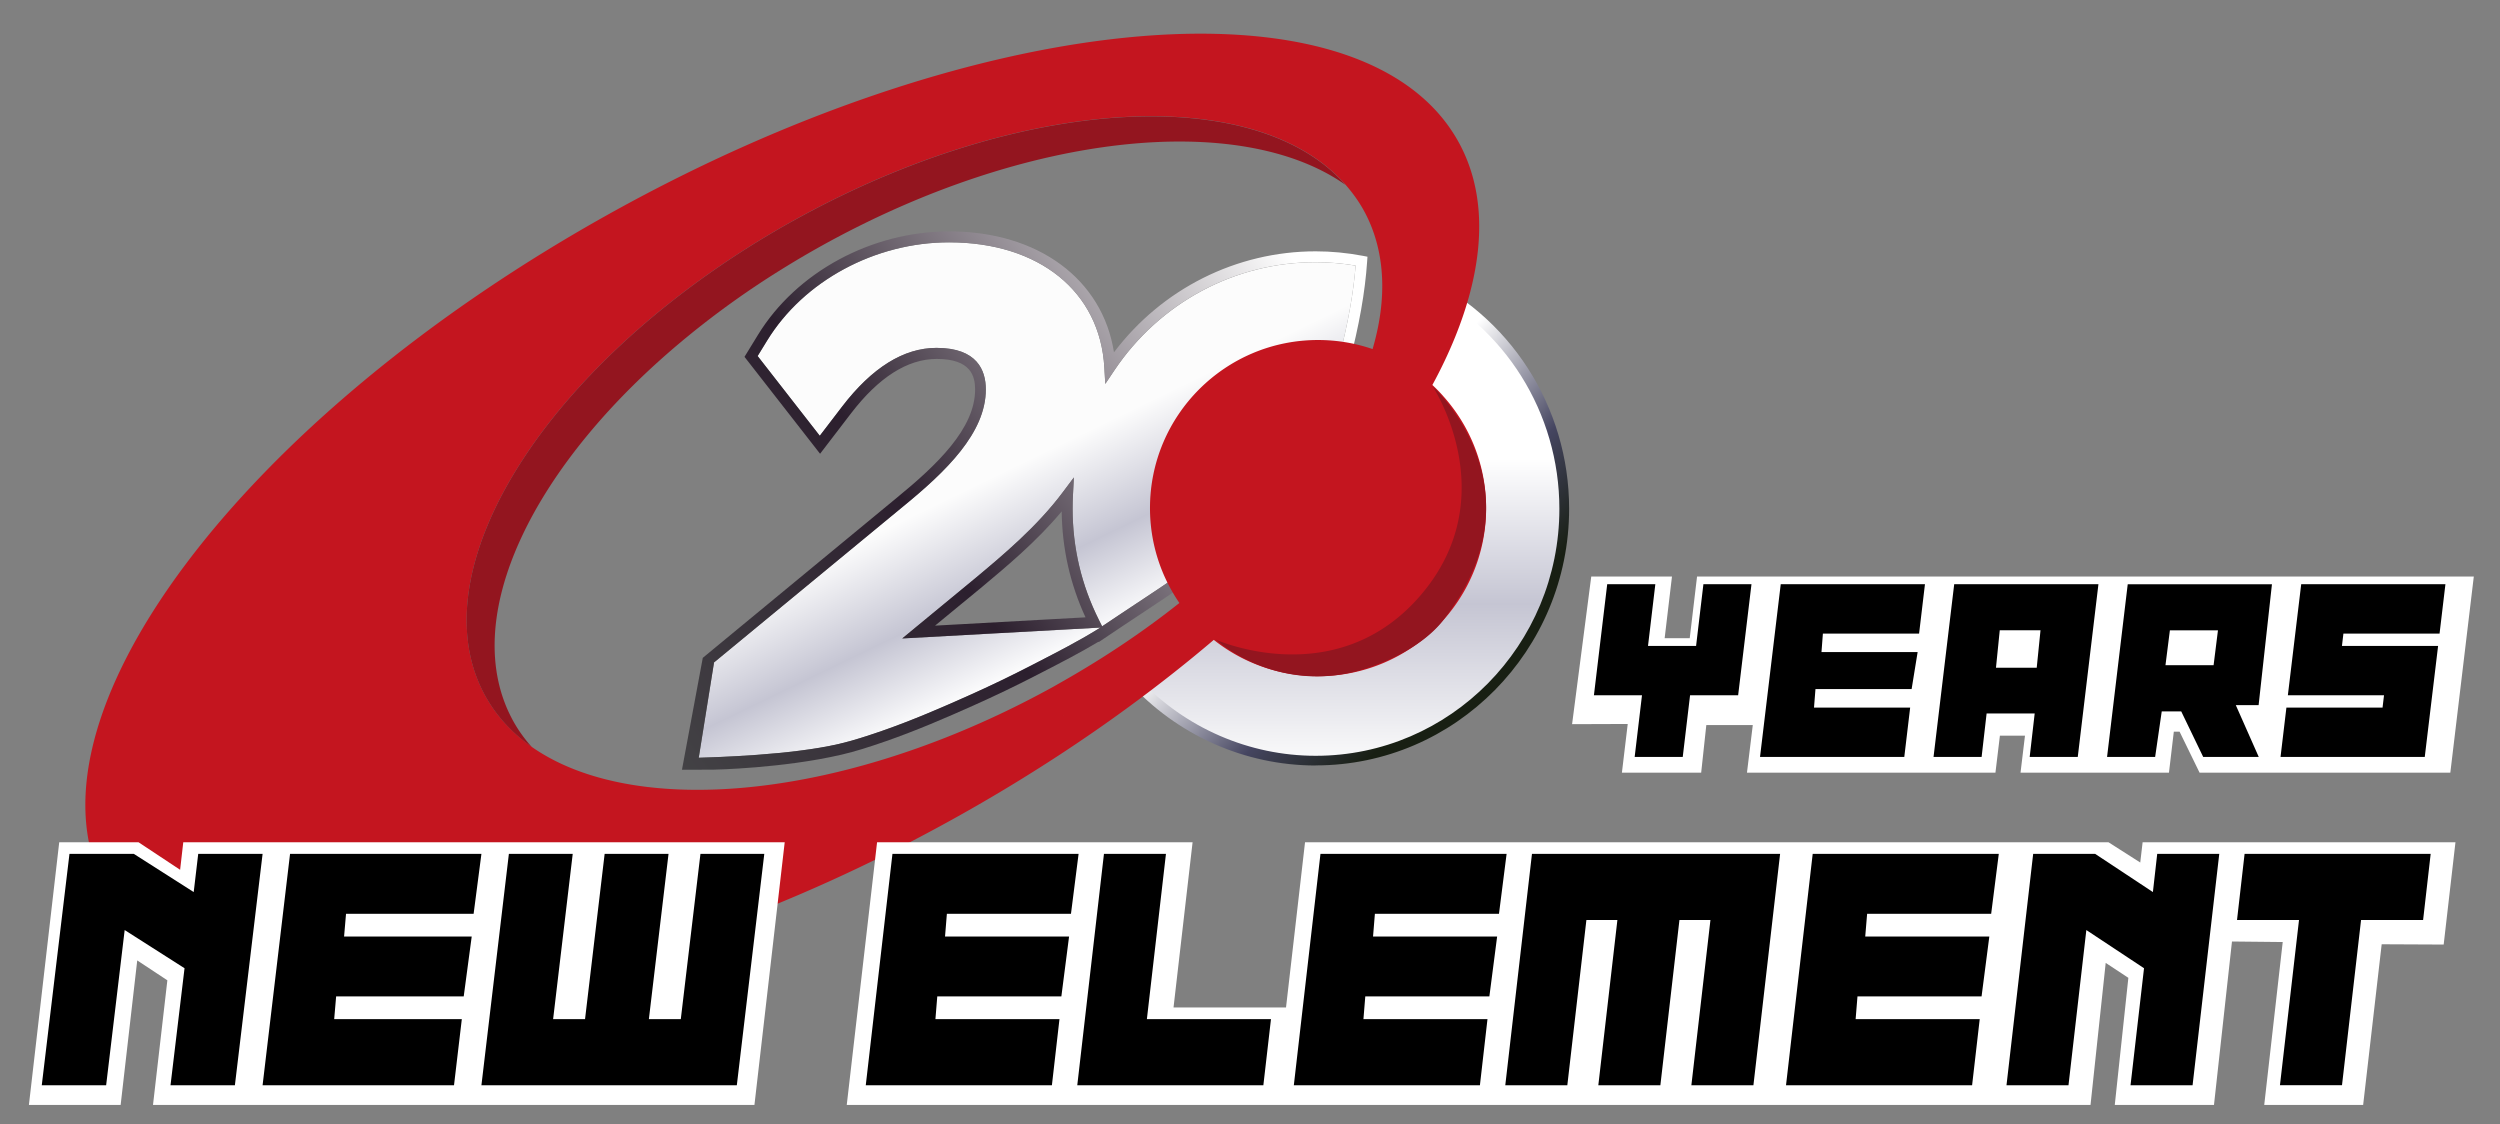 <svg xmlns="http://www.w3.org/2000/svg" xmlns:xlink="http://www.w3.org/1999/xlink" viewBox="0 0 515.35 231.71">
  <rect x="0" y="0" width="515.35" height="231.71" fill="#808080" stroke="none"/>
  <defs>
    <linearGradient id="b" x1="237.75" y1="159.1" x2="206.34" y2="94.3" gradientUnits="userSpaceOnUse">
      <stop offset=".01" stop-color="#fff"/>
      <stop offset=".41" stop-color="#fff"/>
      <stop offset=".67" stop-color="#c5c5d3"/>
      <stop offset=".96" stop-color="#fcfcfc"/>
    </linearGradient>
    <linearGradient id="c" x1="277.92" y1="47.12" x2="277.92" y2="162.6" xlink:href="#b"/>
    <linearGradient id="d" x1="257.97" y1="92.36" x2="302.77" y2="134.68" gradientUnits="userSpaceOnUse">
      <stop offset=".01" stop-color="#fff"/>
      <stop offset=".05" stop-color="#fff"/>
      <stop offset=".26" stop-color="#fff"/>
      <stop offset=".69" stop-color="#454560"/>
      <stop offset="1" stop-color="#181f13"/>
    </linearGradient>
    <linearGradient id="e" x1="310.99" y1="12.87" x2="124.71" y2="147.27" gradientUnits="userSpaceOnUse">
      <stop offset=".01" stop-color="#fff"/>
      <stop offset=".05" stop-color="#fff"/>
      <stop offset=".26" stop-color="#fff"/>
      <stop offset=".67" stop-color="#2c1f2e"/>
      <stop offset="1" stop-color="#454547"/>
    </linearGradient>
    <style>
      .g{fill:#fff}.m{fill:#93151f}
    </style>
  </defs>
  <g id="a">
    <path d="m147.18 136.64-3.14 19.57c3.52-.12 18.94-.53 28.9-2.85 2.83-.66 5.61-1.56 8.91-2.7 6.21-2.16 12.23-4.77 17.8-7.26 4.46-1.99 8.88-4.12 13.13-6.32l1.32-.68c3.82-1.97 8.15-4.19 12.1-6.63l.65-.4-40.87 2.25 14.98-12.35c5.71-4.76 12.82-10.69 18.18-17.87l2.23-2.98-.19 3.71c-.05.9-.07 1.81-.07 2.73 0 8.04 1.82 15.75 5.41 22.92l.67 1.34 3.29-2.2c1.21-.81 2.42-1.61 3.63-2.41 2.93-1.94 5.96-3.93 8.88-5.98-2.04-4.29-3.07-8.89-3.07-13.68 0-17.47 14.03-31.68 31.27-31.68 1.63 0 3.28.13 4.91.39 1.83-7.16 2.9-13.19 3.35-18.8-2.76-.47-5.53-.7-8.27-.7-16.61 0-32.11 8.33-41.46 22.28l-1.88 2.81-.19-3.37c-.88-15.69-13.44-25.82-32-25.82-15.26 0-29.98 7.95-37.52 20.26l-1.95 3.18 12.81 16.44 4.6-6.01c6.16-8.04 12.7-12.11 19.46-12.11 8.41 0 10.17 4.66 10.17 8.56 0 8.97-8.2 16.9-17.06 24.14l-39.04 32.2Z" style="fill:url(#b)"/>
    <path d="M291.69 57.27c-.73 7.39-2.33 14.66-4.25 21.86 8.37 5.43 13.92 14.93 13.92 25.74 0 16.87-13.49 30.55-30.14 30.55-7.64 0-14.6-2.88-19.91-7.63-4.19 3.01-8.5 5.84-12.86 8.71-1.7 1.12-3.38 2.24-5.06 3.37 9.37 10.4 22.85 16.92 37.84 16.92 28.29 0 51.23-23.25 51.23-51.92 0-21.3-12.66-39.59-30.76-47.6Z" style="fill:url(#c)"/>
    <path d="M271.22 157.8c-14.64 0-28.7-6.29-38.58-17.25l-.77-.86 1.53-1.02 4.5-3 .25-.16c4.17-2.75 8.49-5.58 12.58-8.52l.65-.47.6.53c5.32 4.75 12.16 7.37 19.25 7.37 16.07 0 29.14-13.26 29.14-29.55 0-10.13-5.04-19.44-13.47-24.91l-.61-.4.19-.7c2.25-8.44 3.59-15.33 4.22-21.7l.14-1.38 1.26.56c19.05 8.43 31.36 27.47 31.36 48.52 0 29.18-23.43 52.92-52.23 52.92Zm-36.31-17.74c9.45 10.02 22.62 15.74 36.31 15.74 27.7 0 50.23-22.84 50.23-50.92 0-19.79-11.3-37.74-28.92-46.11-.67 5.91-1.94 12.31-3.95 19.93 8.64 5.89 13.77 15.62 13.77 26.18 0 17.4-13.97 31.55-31.14 31.55-7.32 0-14.38-2.61-19.98-7.35-3.93 2.8-8.03 5.5-12 8.11l-.25.16c-1.37.9-2.73 1.81-4.09 2.72Z" style="fill:url(#d)"/>
    <path d="m140.58 158.67 4.29-23.06 39.91-32.93c8.43-6.89 16.23-14.36 16.23-22.39 0-2.7-.82-6.3-7.91-6.3-6.02 0-11.96 3.78-17.67 11.22l-6.38 8.33-15.58-19.98 2.77-4.52c7.94-12.97 23.42-21.34 39.45-21.34 18.35 0 31.6 9.89 33.94 24.93 9.89-13.09 25.22-20.82 41.59-20.82 3.2 0 6.46.31 9.68.92l.99.19-.07 1c-.43 6.31-1.62 13.06-3.76 21.24l-.27 1.03-1.04-.2c-1.83-.36-3.69-.54-5.53-.54-16 0-29.01 13.2-29.01 29.42 0 4.76 1.09 9.31 3.25 13.53l.45.87-.8.57c-3.19 2.27-6.52 4.46-9.73 6.59-1.21.8-2.41 1.59-3.62 2.4l-5.27 3.53-.05-.07c-3.75 2.25-7.74 4.3-11.29 6.13l-1.32.68c-4.29 2.22-8.75 4.36-13.25 6.37-5.62 2.51-11.69 5.14-17.98 7.33-3.37 1.17-6.21 2.09-9.14 2.77-12.15 2.82-26.27 3.09-26.41 3.09l-6.47.02Zm6.6-22.04-3.14 19.57c3.52-.12 18.94-.53 28.9-2.85 2.83-.66 5.61-1.56 8.91-2.7 6.21-2.16 12.23-4.77 17.8-7.26 4.46-1.99 8.88-4.12 13.13-6.32l1.32-.68c3.82-1.97 8.15-4.19 12.1-6.63l.65-.4-40.87 2.25 14.98-12.35c5.71-4.76 12.82-10.69 18.18-17.87l2.23-2.98-.19 3.71c-.05.9-.07 1.81-.07 2.73 0 8.04 1.82 15.75 5.41 22.92l.67 1.34 3.29-2.2c1.21-.81 2.42-1.61 3.63-2.41 2.93-1.94 5.96-3.93 8.88-5.98-2.04-4.29-3.07-8.89-3.07-13.68 0-17.47 14.03-31.68 31.27-31.68 1.63 0 3.28.13 4.91.39 1.83-7.16 2.9-13.19 3.35-18.8-2.76-.47-5.53-.7-8.27-.7-16.61 0-32.11 8.33-41.46 22.28l-1.88 2.81-.19-3.37c-.88-15.69-13.44-25.82-32-25.82-15.26 0-29.98 7.95-37.52 20.26l-1.95 3.18 12.81 16.44 4.6-6.01c6.16-8.04 12.7-12.11 19.46-12.11 8.41 0 10.17 4.66 10.17 8.56 0 8.97-8.2 16.9-17.06 24.14l-39.04 32.2Zm71.68-31.21c-5.17 6.19-11.35 11.34-16.44 15.59l-9.67 7.96 31.02-1.71c-3.18-6.88-4.83-14.22-4.91-21.84Z" style="fill:url(#e)"/>
    <path d="M297.41 81.54c-.68-.76-1.4-1.49-2.14-2.18 3.61-6.65 6.23-13.13 7.84-19.32 0-.02 0-.04.01-.05 2.97-11.5 2.36-22-2.46-30.73a33.322 33.322 0 0 0-4.33-6.09c-24.7-27.6-97.71-19.46-169.77 20.38C49.62 86.09 2.72 148.75 21.88 183.4c2.45 4.43 5.86 8.18 10.11 11.28 28.98 21.14 96.89 11.53 163.99-25.57a349.582 349.582 0 0 0 22.58-13.6c4.99-3.27 9.8-6.61 14.44-10.02 6.05-4.44 11.8-8.98 17.21-13.59a34.468 34.468 0 0 0 21.5 7.49c19.12 0 34.64-15.52 34.64-34.64 0-8.92-3.39-17.06-8.94-23.2Zm-78.21 65.95s-.09.03-.14.05c.05-.02.09-.04.14-.07v.01Zm63.75-75.53a34.614 34.614 0 0 0-11.25-1.87c-19.12 0-34.64 15.52-34.64 34.64 0 7.26 2.24 14 6.06 19.57-5.05 4.01-10.5 7.87-16.28 11.51-2.69 1.69-5.45 3.34-8.28 4.94-.46.26-.91.52-1.37.78-29.82 16.49-60.54 23.43-83.59 20.71l-.03.03h-.02l.02-.03c-9.49-1.12-17.68-3.88-23.97-8.29-.01-.02-.03-.03-.04-.05-3.99-2.82-7.22-6.3-9.51-10.46-14.69-26.57 13.95-70.56 63.91-98.19 46.39-25.65 94.93-28.21 113.4-7.18 1.42 1.62 2.69 3.36 3.74 5.26 1.82 3.29 2.96 6.84 3.49 10.6.8 5.62.21 11.7-1.64 18.01Z" style="fill:#c4151f"/>
    <path class="g" d="M509.96 118.85H349.83l-1.51 12.71h-5.17l1.51-12.71h-16.64l-3.95 30.43 11.47-.04-1.2 10.04h16.34l1.06-9.82h9.58l-1.2 9.82h51.22l.92-7.63h5.17l-.92 7.63h30.6l1-8.45h1.19l4.12 8.45h51.69l4.84-40.43ZM55.54 173.62H37.78l-.65 5.68-8.58-5.68H12.21l-6.25 54.15h18.91l3.42-29.79 6.21 4.1-2.96 25.69h123.98l6.24-54.15H55.54zM441.68 173.62l-.49 4.18-6.55-4.18H269.02l-3.92 34.06h-23.19l3.93-34.06H180.8l-6.25 54.15h256.39l3.13-29.28 4.67 3.08-2.8 26.2h20.45l3.71-33.69 10.46.11-3.81 33.58h20.39l3.82-33.12 12.78.06 2.43-21.09h-64.49z"/>
    <path d="M395.6 130.61h-19.83l-.29 3.81h19.82l-1.24 7.63h-19.82l-.3 3.81h19.82l-1.21 10.18h-29.74l4.27-35.61h29.73l-1.21 10.18zM402.84 120.43l-4.26 35.6h9.91l1.03-8.96h9.91l-1.03 8.96h9.91l4.26-35.6h-29.73Zm17.01 17.22h-8.4l.78-7.73h8.4l-.78 7.73ZM502.89 130.61h-19.82l-.3 2.54h19.82l-2.75 22.89h-29.73l1.21-10.18h19.82l.3-2.54h-19.82l2.75-22.89h29.73l-1.21 10.18zM358.3 143.32h-9.91l-1.51 12.71h-9.91l1.51-12.71h-9.91c.33-2.8 2.74-22.89 2.74-22.89h9.92l-1.51 12.72h9.91l1.51-12.72h9.91l-2.75 22.89ZM465.59 145.36l2.75-24.92h-29.73l-4.26 35.6h9.91l1.36-9.39h4.02l4.53 9.39h11.45l-4.73-10.68h4.7Zm-9.29-8.23h-9.91l.91-7.19h9.91l-.9 7.19ZM48.42 223.71H35.15l2.89-24.12-12.34-7.87-3.82 31.99H8.61l5.71-47.69h13.27l12.34 7.87.93-7.87h13.27l-5.71 47.69zM97.63 188.37h-26.3l-.4 4.68h26.31l-1.65 12.35h-26.3l-.4 4.68H95.2l-1.61 13.63H54.13l5.66-47.69h39.45l-1.61 12.35zM157.55 176.02l-5.66 47.69H99.24l5.66-47.69h13.16l-4.04 34.06h6.58l4.04-34.06h13.17l-4.05 34.06h6.58l4.05-34.06h13.16zM220.38 193.05l-1.59 12.35h-25.58l-.38 4.68h25.57l-1.56 13.63h-38.37l5.5-47.69h38.37l-1.57 12.35h-25.58l-.38 4.68h25.57zM260.43 223.71h-38.36l5.5-47.69h12.78l-3.93 34.06H262l-1.57 13.63zM308.62 193.05l-1.6 12.35h-25.58l-.38 4.68h25.57l-1.56 13.63h-38.36l5.49-47.69h38.37L309 188.37h-25.58l-.38 4.68h25.58zM361.45 223.71h-12.79l3.93-34.06h-6.39l-3.93 34.06h-12.79l3.93-34.06h-6.39l-3.93 34.06H310.3l5.5-47.69h51.15l-5.5 47.69zM410.08 193.05l-1.6 12.35H382.9l-.38 4.68h25.58l-1.57 13.63h-38.36l5.5-47.69h38.36l-1.57 12.35h-25.57l-.39 4.68h25.58zM451.98 223.71h-12.79l2.78-24.12-11.89-7.87-3.68 31.99h-12.78l5.5-47.69h12.78l11.9 7.87.89-7.87h12.79l-5.5 47.69zM499.5 189.65h-12.79l-3.93 34.06h-12.79l3.93-34.06h-12.78l1.56-13.63h38.36l-1.56 13.63z"/>
    <path class="m" d="M163.95 45.27c-49.96 27.62-78.6 71.62-63.91 98.19 2.3 4.16 5.52 7.64 9.51 10.46-1.42-1.62-2.69-3.36-3.74-5.26-11.67-21.11 4.03-53.22 36.03-79.38a181.7 181.7 0 0 1 19.12-13.66c2.84-1.77 5.76-3.49 8.76-5.15 42.15-23.3 86.09-27.56 107.62-12.37-18.47-21.03-67.01-18.47-113.4 7.18ZM250.58 131.84s24.89 11.18 42.3-9.17c17.4-20.35 2.45-43.02 2.45-43.02s23.35 21.16 2.05 48.35c-4.47 5.71-13.26 9.39-18.92 10.65-16.49 3.67-27.88-6.81-27.88-6.81Z"/>
  </g>
</svg>
